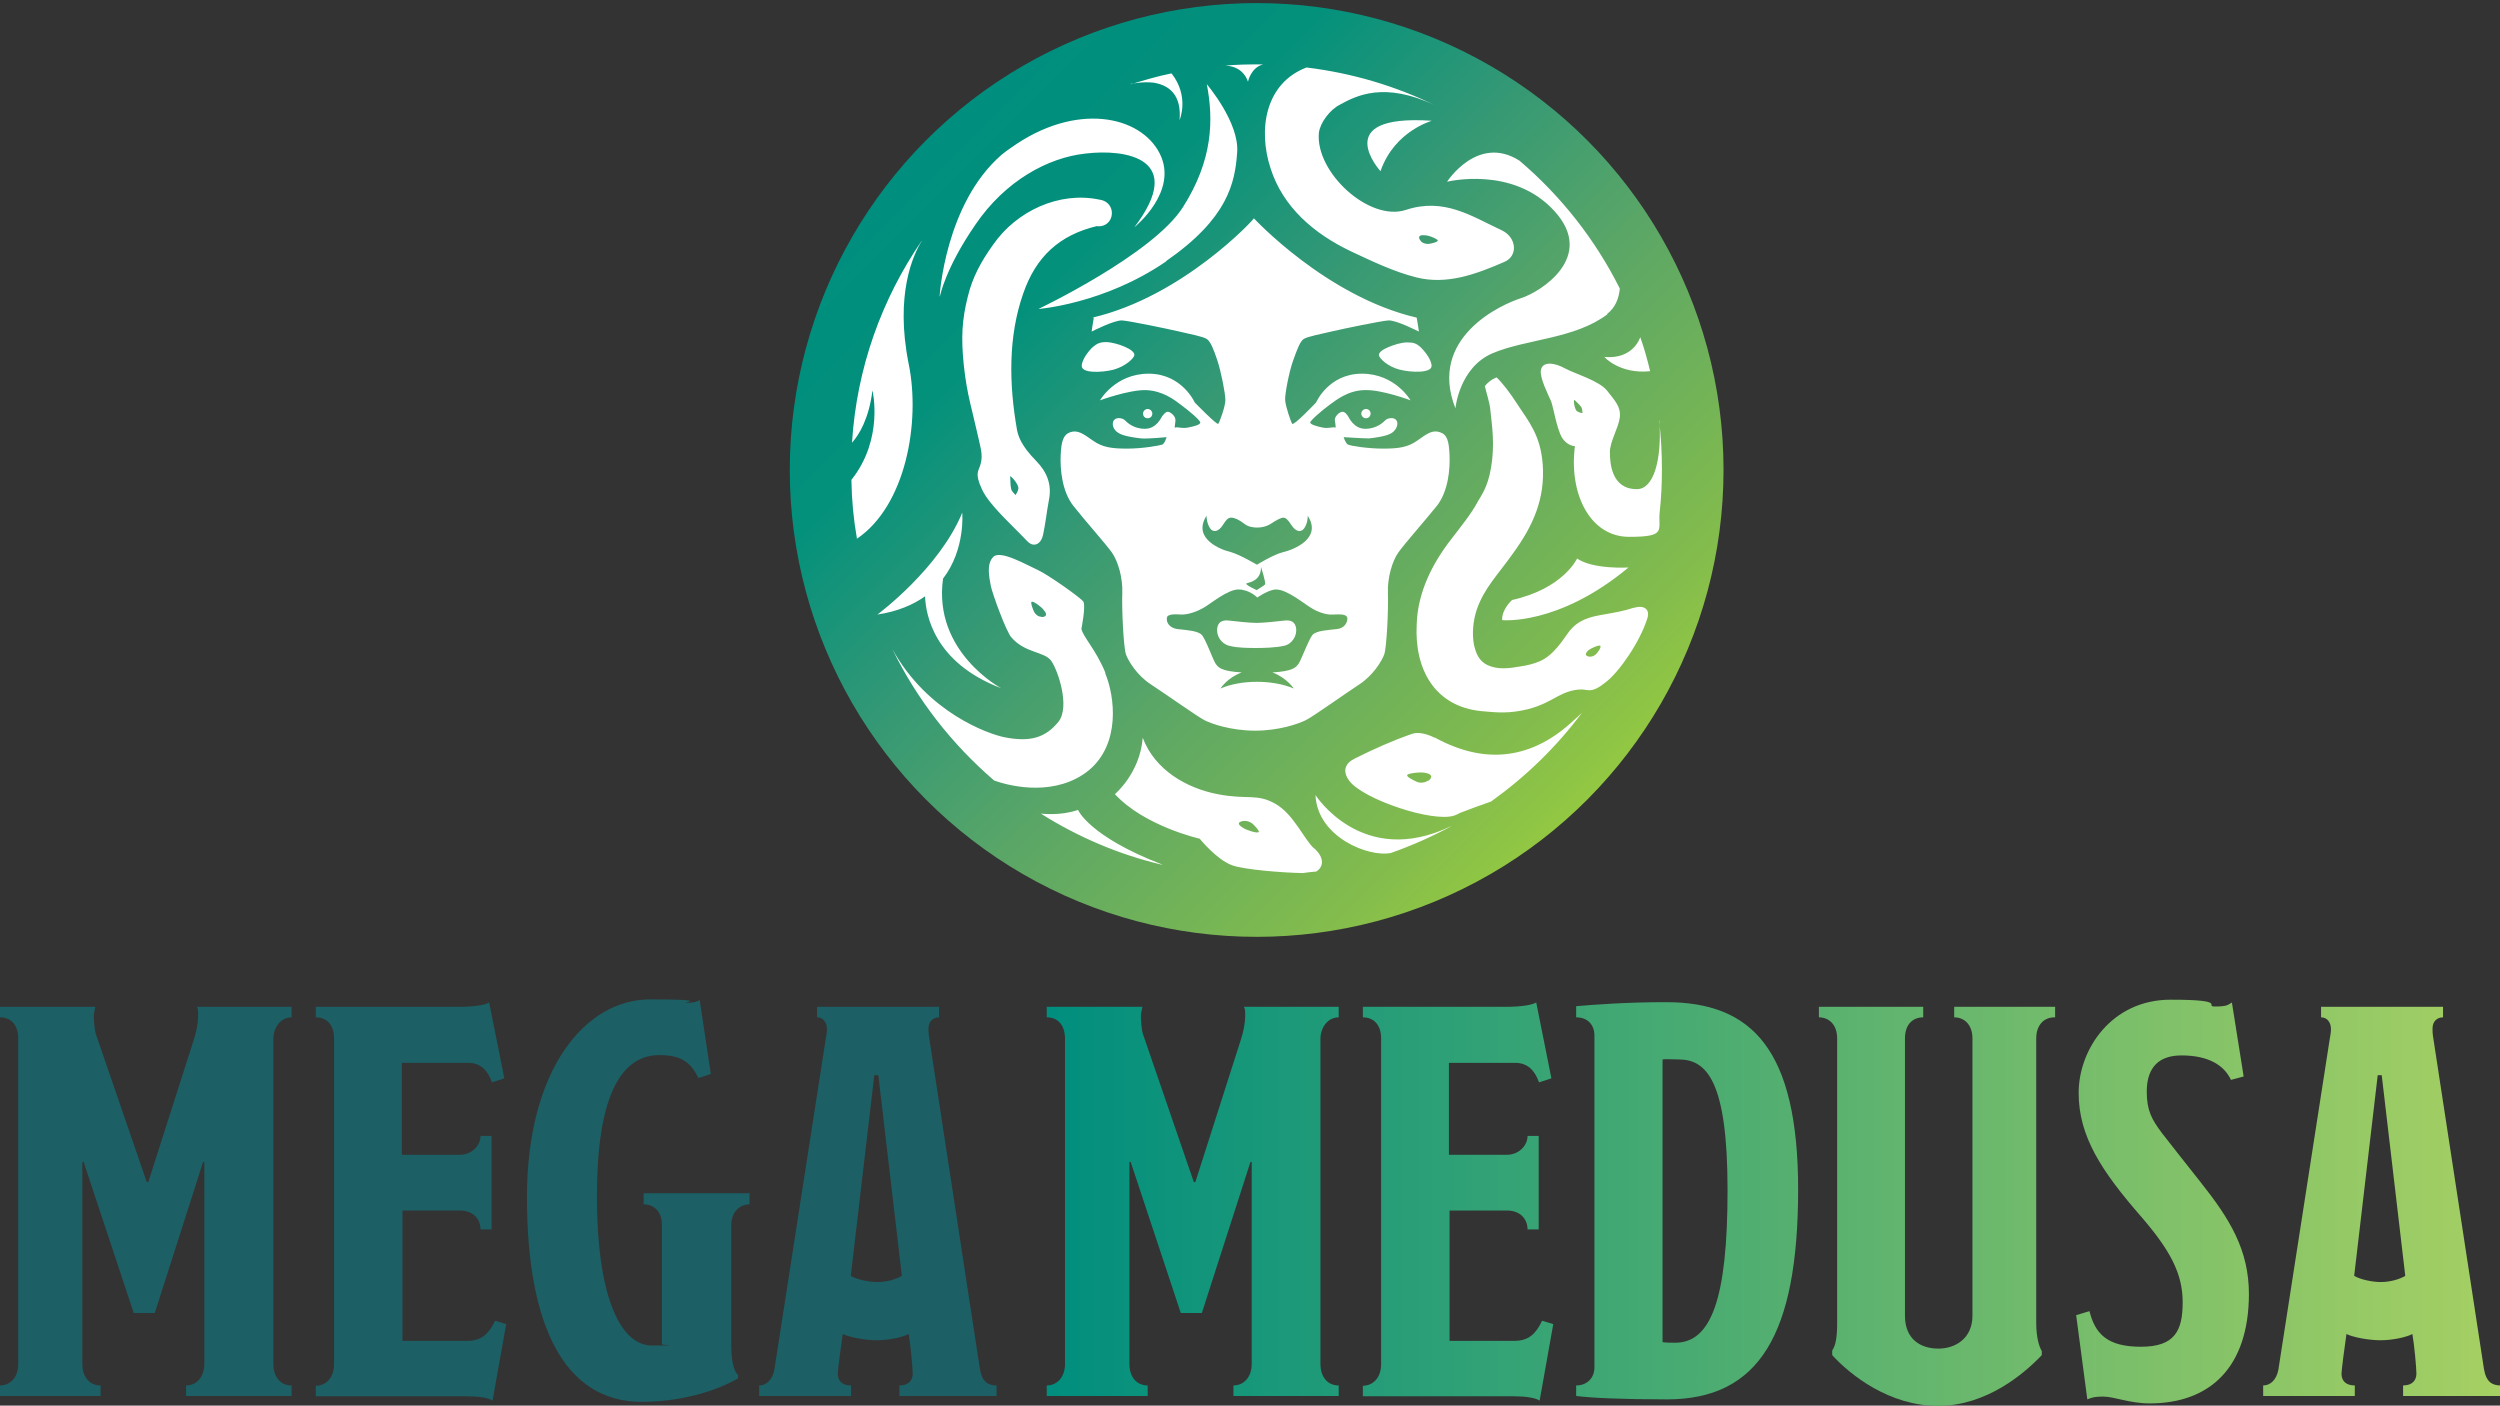 <?xml version="1.0" encoding="UTF-8"?>
<svg id="Layer_1" xmlns="http://www.w3.org/2000/svg" xmlns:xlink="http://www.w3.org/1999/xlink" version="1.1" viewBox="0 0 807.5 454">
  <rect x="0" y="0" width="807.5" height="454" fill="#333333" stroke="none"/>
  <!-- Generator: Adobe Illustrator 29.2.1, SVG Export Plug-In . SVG Version: 2.1.0 Build 116)  -->
  <defs>
    <style>
      .st0 {
        fill: url(#linear-gradient2);
      }

      .st1 {
        fill: url(#linear-gradient1);
      }

      .st2 {
        fill: url(#linear-gradient9);
      }

      .st3 {
        fill: url(#linear-gradient3);
      }

      .st4 {
        fill: url(#linear-gradient6);
      }

      .st5 {
        fill: url(#linear-gradient8);
      }

      .st6 {
        fill: url(#linear-gradient7);
      }

      .st7 {
        fill: url(#linear-gradient5);
      }

      .st8 {
        fill: url(#linear-gradient4);
      }

      .st9 {
        fill: url(#linear-gradient10);
      }

      .st10 {
        fill: url(#linear-gradient);
      }

      .st11 {
        fill: #fff;
      }
    </style>
    <linearGradient id="linear-gradient" x1="338.2" y1="26.4" x2="807.5" y2="26.4" gradientTransform="translate(0 414.5) scale(1 -1)" gradientUnits="userSpaceOnUse">
      <stop offset="0" stop-color="#008e7e"/>
      <stop offset="1" stop-color="#a6d063"/>
    </linearGradient>
    <linearGradient id="linear-gradient1" x1="338.2" y1="26.3" x2="807.5" y2="26.3" gradientTransform="translate(0 414.5) scale(1 -1)" gradientUnits="userSpaceOnUse">
      <stop offset="0" stop-color="#008e7e"/>
      <stop offset="1" stop-color="#a6d063"/>
    </linearGradient>
    <linearGradient id="linear-gradient2" x1="338.2" y1="26.6" x2="807.5" y2="26.6" gradientTransform="translate(0 414.5) scale(1 -1)" gradientUnits="userSpaceOnUse">
      <stop offset="0" stop-color="#008e7e"/>
      <stop offset="1" stop-color="#a6d063"/>
    </linearGradient>
    <linearGradient id="linear-gradient3" x1="338.2" y1="24.8" x2="807.5" y2="24.8" gradientTransform="translate(0 414.5) scale(1 -1)" gradientUnits="userSpaceOnUse">
      <stop offset="0" stop-color="#008e7e"/>
      <stop offset="1" stop-color="#a6d063"/>
    </linearGradient>
    <linearGradient id="linear-gradient4" x1="338.2" y1="26.3" x2="807.5" y2="26.3" gradientTransform="translate(0 414.5) scale(1 -1)" gradientUnits="userSpaceOnUse">
      <stop offset="0" stop-color="#008e7e"/>
      <stop offset="1" stop-color="#a6d063"/>
    </linearGradient>
    <linearGradient id="linear-gradient5" x1="338.2" y1="26.4" x2="807.5" y2="26.4" gradientTransform="translate(0 414.5) scale(1 -1)" gradientUnits="userSpaceOnUse">
      <stop offset="0" stop-color="#008e7e"/>
      <stop offset="1" stop-color="#a6d063"/>
    </linearGradient>
    <linearGradient id="linear-gradient6" x1="0" y1="26.4" x2="321.8" y2="26.4" gradientTransform="translate(0 414.5) scale(1 -1)" gradientUnits="userSpaceOnUse">
      <stop offset="0" stop-color="#1c5f64"/>
      <stop offset="1" stop-color="#1c5f64"/>
    </linearGradient>
    <linearGradient id="linear-gradient7" x1="0" y1="26.3" x2="321.8" y2="26.3" gradientTransform="translate(0 414.5) scale(1 -1)" gradientUnits="userSpaceOnUse">
      <stop offset="0" stop-color="#1c5f64"/>
      <stop offset="1" stop-color="#1c5f64"/>
    </linearGradient>
    <linearGradient id="linear-gradient8" x1="0" y1="26.6" x2="321.8" y2="26.6" gradientTransform="translate(0 414.5) scale(1 -1)" gradientUnits="userSpaceOnUse">
      <stop offset="0" stop-color="#1c5f64"/>
      <stop offset="1" stop-color="#1c5f64"/>
    </linearGradient>
    <linearGradient id="linear-gradient9" x1="0" y1="26.4" x2="321.8" y2="26.4" gradientTransform="translate(0 414.5) scale(1 -1)" gradientUnits="userSpaceOnUse">
      <stop offset="0" stop-color="#1c5f64"/>
      <stop offset="1" stop-color="#1c5f64"/>
    </linearGradient>
    <linearGradient id="linear-gradient10" x1="299.2" y1="369.3" x2="512.2" y2="156.3" gradientTransform="translate(0 414.5) scale(1 -1)" gradientUnits="userSpaceOnUse">
      <stop offset="0" stop-color="#008e7e"/>
      <stop offset=".2" stop-color="#03917c"/>
      <stop offset=".4" stop-color="#339875"/>
      <stop offset=".6" stop-color="#5aa667"/>
      <stop offset=".9" stop-color="#83bc4d"/>
      <stop offset="1" stop-color="#92c842"/>
    </linearGradient>
  </defs>
  <g>
    <g>
      <path class="st10" d="M398.4,450.9v-3.4c3.2,0,5.9-2.5,5.9-7v-65.2h-.4l-15.7,48.8h-6.8l-16.2-48.8h-.4v65.2c0,4.7,2.7,7,5.9,7v3.4h-32.6v-3.4c3.2,0,5.9-2.5,5.9-7v-104.9c0-4.5-2.3-7-5.9-7v-3.4h30.9c-.2,1.1-.5,2-.5,3.1s.2,4.3.7,5.8l16.4,47.7h.5l14.8-46.3c.7-2.2,1.3-4.9,1.3-7.6s-.2-1.8-.4-2.7h30.6v3.4c-3.4,0-5.9,3.1-5.9,7v104.9c0,4.3,2.3,7,5.9,7v3.4h-34Z"/>
      <path class="st1" d="M497.3,452.4c-1.3-.9-4.5-1.4-8.3-1.4h-48.8v-3.4c3.2,0,5.9-2.5,5.9-7v-105.2c0-4.5-2.5-6.8-5.9-6.8v-3.4h46.1c5.6,0,8.8-.7,9.9-1.4l4.9,24.5-4,1.3c-1.4-4-3.8-6.3-7.7-6.3h-21.4v29.7h18.7c3.8,0,6.7-2.9,6.7-6.1h3.6v30.2h-3.6c0-3.2-2.2-6.1-6.7-6.1h-18.5v42.1h20.9c4.7,0,7-2.3,9-6.5l3.6,1.1-4.4,24.7Z"/>
      <path class="st0" d="M538.4,452c-14.9,0-24.7-.5-29.3-1.1v-3.4c3.6,0,5.9-2.5,5.9-5.8v-107.2c0-3.6-2.3-5.9-5.9-5.9v-3.6c5.8-.5,16-1.3,29-1.3,27.7,0,42.7,15.1,42.7,60.7-.1,46.5-12.5,67.6-42.4,67.6ZM542.2,342.2c-2.5,0-4.1-.2-5.2,0v91.3c1.1.2,2.9.2,4.1.2,11.5,0,16.9-13.9,16.9-49.3s-6.8-42.2-15.8-42.2Z"/>
      <path class="st3" d="M657.7,335.4v91.8c0,4.7.9,7.7,1.8,9.2v1.3c-5.6,5.9-17.8,16.4-33.5,16.4s-28.3-9.9-34.2-16.4v-1.5c1.1-1.6,1.6-4.1,1.6-9v-91.8c0-4.5-2.7-6.8-5.9-6.8v-3.4h33.7v3.4c-3.4,0-5.9,2.3-5.9,6.8v89.6c0,7.7,5.2,10.6,10.8,10.6s11-3.4,11-10.6v-89.6c0-4.5-2.7-6.8-5.9-6.8v-3.4h32.6v3.4c-3.7-.1-6.1,2.6-6.1,6.8Z"/>
      <path class="st8" d="M694.3,453.3c-6.3,0-11.5-2.2-14.9-2.2s-4.1.5-5.2.9l-3.6-27.2,4.3-1.3c1.8,7.2,5.6,11.5,16.6,11.5s13.5-5.2,13.5-14.4-4-16.7-13.3-27.5c-13-14.9-20.3-26.1-20.3-40.1s10.6-30.1,29.7-30.1,10.6,2.2,14.4,2.2,4.1-.5,5.4-1.3l3.8,23.9-4.1,1.1c-2.2-4.7-7.2-7.9-16-7.9s-11.2,5.6-11.2,11.7,1.6,9,5,13.5c4.5,5.8,8.1,10.3,12.2,15.5,9.7,12.2,15.8,22.1,15.8,36.5-.1,23.5-12.5,35.2-32.1,35.2Z"/>
      <path class="st7" d="M776.2,450.9v-3.4c3.1,0,4.3-1.8,4.3-3.8s-.7-9.4-1.3-12.8c-2.2,1.1-6.5,2-10.3,2s-8.6-.9-11-2c-.5,3.4-1.6,11.7-1.6,12.8,0,2.2,1.3,3.8,4.3,3.8v3.4h-29.6v-3.4c2.5,0,4.3-2,4.9-5l16.6-106.9c.2-1.1.4-2.2.4-3.2,0-2-1.1-3.8-3.2-3.8v-3.4h39.4v3.4c-2,0-3.4,1.4-3.4,3.6s.2,2.5.4,4.1l16.2,105.8c.7,4.3,2.7,5.4,5.4,5.4v3.4h-31.5ZM769.3,347.3h-1.3l-7.6,64.8c1.8,1.1,5.6,2,8.6,2s6.1-.9,7.9-2l-7.6-64.8Z"/>
    </g>
    <g>
      <path class="st4" d="M60.1,450.9v-3.4c3.2,0,5.9-2.5,5.9-7v-65.2h-.4l-15.6,48.8h-6.8l-16.2-48.8h-.4v65.2c0,4.7,2.7,7,5.9,7v3.4H0v-3.4c3.2,0,5.9-2.5,5.9-7v-104.9c0-4.5-2.3-7-5.9-7v-3.4h30.8c-.2,1.1-.5,2-.5,3.1s.2,4.3.7,5.8l16.4,47.7h.5l14.8-46.3c.7-2.2,1.3-4.9,1.3-7.6s-.2-1.8-.4-2.7h30.6v3.4c-3.4,0-5.9,3.1-5.9,7v104.9c0,4.3,2.3,7,5.9,7v3.4h-34.1Z"/>
      <path class="st6" d="M159.1,452.4c-1.3-.9-4.5-1.4-8.3-1.4h-48.8v-3.4c3.2,0,5.9-2.5,5.9-7v-105.2c0-4.5-2.5-6.8-5.9-6.8v-3.4h46.1c5.6,0,8.8-.7,9.9-1.4l4.9,24.5-4,1.3c-1.4-4-3.8-6.3-7.7-6.3h-21.4v29.7h18.7c3.8,0,6.7-2.9,6.7-6.1h3.6v30.2h-3.6c0-3.2-2.2-6.1-6.7-6.1h-18.5v42.1h20.9c4.7,0,7-2.3,9-6.5l3.6,1.1-4.4,24.7Z"/>
      <path class="st5" d="M236.2,395.7v38.9c0,3.6.5,8.1,2.2,9.5v1.1c-7.4,4.3-18.9,7.6-31.1,7.6-25.2,0-37.1-25-37.1-66.1s18.7-63.9,39.8-63.9,9.2,1.1,11.9,1.1,3.4-.5,4.1-.9l3.6,23.9-4,1.3c-2.5-5-5.4-7.4-12.6-7.4-13,0-20.2,14.4-20.2,45.7s7.2,48.1,17.8,48.1,2.5-.2,3.2-.4v-38.5c0-4.5-2.7-6.7-5.9-6.7v-3.6h34.2v3.6c-3.2,0-5.9,2.5-5.9,6.7Z"/>
      <path class="st2" d="M290.5,450.9v-3.4c3.1,0,4.3-1.8,4.3-3.8s-.7-9.4-1.3-12.8c-2.2,1.1-6.5,2-10.3,2s-8.6-.9-11-2c-.5,3.4-1.6,11.7-1.6,12.8,0,2.2,1.3,3.8,4.3,3.8v3.4h-29.7v-3.4c2.5,0,4.3-2,4.9-5l16.6-106.9c.2-1.1.4-2.2.4-3.2,0-2-1.1-3.8-3.2-3.8v-3.4h39.4v3.4c-2,0-3.4,1.4-3.4,3.6s.2,2.5.4,4.1l16.2,105.8c.7,4.3,2.7,5.4,5.4,5.4v3.4h-31.4ZM283.7,347.3h-1.3l-7.6,64.8c1.8,1.1,5.6,2,8.6,2s6.1-.9,7.9-2l-7.6-64.8Z"/>
    </g>
  </g>
  <g>
    <circle class="st9" cx="405.9" cy="151.8" r="150.8"/>
    <path class="st11" d="M353.3,102.6c-.5,2.7-.7,4.5-.7,4.5,0,0,7.4-3.8,9.9-3.6s14.1,2.6,18,3.5,8.1,1.7,9.3,2.5,2.2,3.3,3.4,6.9,2.6,10.7,2.6,12.8c0,2.1-1.9,7.2-2.3,7.7s-7.6-6.9-7.6-6.9c0,0-4.1-9.3-14.9-9.3s-15.7,8.6-15.7,8.6c0,0,9.3-3.4,14.8-3.3,5.5.2,9.3,3.2,11.4,4.8,2.2,1.6,6.3,5,6.2,5.7s-1.9,1.2-4,1.6c-2,.4-3.4-.3-4.1,0-.5.3.3-1.9,0-2.9-.2-1-1.6-2.2-2.4-2.2s-1.4,1-1.8,1.4c-.3.4-1.8,4.1-5.6,4.1s-5.9-2.2-6.5-2.8-2.6-1.1-3.5,0c-.8,1.1-.3,3.1,1.4,4.1,1.6,1.1,5.5,1.6,7.4,1.8s8.2-.4,8.2-.4c0,0-.6,2.1-1.4,2.4s-6.3,1.3-11.3,1.3-8-.4-11.1-2.6-4.9-3.5-7.3-2.7c-2.3.8-2.9,3-3.1,7.4-.2,4.5.4,11.7,4.1,16.4s10.4,12.2,12.4,15c2,2.8,3.6,8.2,3.4,13.2-.2,5,.4,17.6,1.2,19.8s3.6,6.8,8.1,9.7c4.6,3,14.9,10.3,17.2,11.5s8.7,3.4,16.4,3.4,14-2.2,16.4-3.4,12.6-8.5,17.2-11.5,7.3-7.6,8.1-9.7c.8-2.2,1.4-14.8,1.2-19.8s1.4-10.4,3.4-13.2c2-2.8,8.7-10.4,12.4-15,3.7-4.7,4.3-11.9,4.1-16.4-.2-4.5-.7-6.6-3.1-7.4s-4.1.4-7.3,2.7c-3.1,2.2-6.1,2.6-11.1,2.6s-10.5-.9-11.3-1.3-1.4-2.4-1.4-2.4c0,0,6.3.4,8.2.4,1.9-.2,5.8-.7,7.4-1.8,1.6-1.1,2.2-3.1,1.4-4.1-.8-1.1-3-.6-3.5,0-.5.5-2.7,2.8-6.5,2.8s-5.3-3.7-5.6-4.1c-.3-.4-.9-1.4-1.8-1.4s-2.2,1.3-2.4,2.2.6,3.2,0,2.9-2,.4-4,0c-2-.4-3.9-1-4-1.6s4-4.1,6.2-5.7,6-4.7,11.4-4.8c5.5-.2,14.8,3.3,14.8,3.3,0,0-4.9-8.6-15.7-8.6s-14.8,9.3-14.8,9.3c0,0-7.1,7.5-7.7,6.9-.4-.5-2.2-5.7-2.3-7.7s1.3-9.2,2.6-12.8c1.3-3.6,2.2-6.1,3.4-6.9,1.2-.8,5.5-1.6,9.3-2.5,3.9-.9,15.5-3.3,18-3.5,2.5-.2,9.9,3.6,9.9,3.6,0,0-.2-1.8-.7-4.5-29.2-6.8-52.6-32.1-52.6-32.1h0c.4,0-22.9,25.3-52.2,32.1ZM430.3,198.5c2.1,0,4.7-.4,4.9,1.2,0,1.5-1,3.3-3.5,3.5-2.6.3-6.5.5-7.7,1.8s-3.6,7.9-4.5,9.3c-.9,1.3-1.9,2.5-8.5,2.9,4.6,1.7,6.9,5.2,6.9,5.2-6.7-2.9-17.1-2.9-23.7,0,0,0,2.3-3.6,6.9-5.2-6.7-.4-7.6-1.6-8.5-2.9-.9-1.4-3.2-8-4.5-9.3-1.3-1.3-5.1-1.5-7.7-1.8s-3.7-2.1-3.5-3.5c0-1.5,2.7-1.3,4.9-1.2,2.1,0,4.9-1,6.8-2.1,2.1-1.1,7.8-6,11.4-6s6.1,2.6,6.1,2.6c0,0,3.7-2.6,6.1-2.6,3.6,0,9.4,4.9,11.4,6,1.7,1.1,4.5,2.2,6.6,2.1ZM402.7,188.4c1-.3,4.7-.9,4.6-5.3,0,0,1.7,5.3,1.3,5.7-.4.4-2.7,1.8-2.7,1.8,0,0-4.2-1.9-3.2-2.2ZM414.4,167.2c.9,0,1.5.5,2.8,2.5s3,2.4,4,1c1.3-1.7,1.2-4.1,1.2-4.1,4.8,7.4-4.8,11-7.8,11.7-3.1.7-8.6,4.1-8.6,4.1,0,0-5.6-3.3-8.5-4.1-3.1-.7-12.5-4.3-7.8-11.7,0,0,0,2.4,1.2,4.1,1,1.4,2.7,1,4-1,1.3-2,1.8-2.5,2.8-2.5s2.6.7,4.1,1.9,3.2,1.3,4.4,1.3,2.9-.3,4.4-1.3,3.1-1.9,4-1.9ZM418.6,202.7c.5,2.6-1.3,5.4-3.9,5.9-2.6.6-6.6.7-8.8.7s-6.3,0-8.8-.7c-2.6-.6-4.4-3.3-3.9-5.9.5-2.6,2.8-2.4,4.3-2.2,1.5.2,6.3.7,8.4.7s6.8-.5,8.4-.7c1.5-.2,3.8-.4,4.3,2.2ZM462.4,118.2c0,2.3-6.3,2.2-10.3,1.2-3.9-1-6.5-3.6-6.7-4.6-.2-1,1.4-2,3.1-2.7s4-1.5,6.1-1.5,2.9.4,4.1,1.4c.8.7,3.7,3.9,3.7,6.2ZM442.7,133.6c0,.9-.7,1.5-1.5,1.5s-1.5-.7-1.5-1.5.7-1.5,1.5-1.5c.8,0,1.5.6,1.5,1.5ZM370.7,135.1c-.9,0-1.5-.7-1.5-1.5s.7-1.5,1.5-1.5,1.5.7,1.5,1.5c0,.8-.6,1.5-1.5,1.5ZM349.4,118.2c0-2.3,2.9-5.6,3.7-6.2,1.2-1,2.2-1.5,4.1-1.5s4.5.8,6.1,1.5c1.6.7,3.2,1.7,3.1,2.7s-2.8,3.6-6.7,4.7c-4,1-10.3,1.2-10.3-1.2ZM365.3,27.2c4.3-1.3,8.6-2.6,13.1-3.5,5.9,7.5,2.6,15.1,2.6,15.1.7-8.2-3.4-11.3-8.4-12.1-3.5-.4-6.6.3-7.4.4ZM424.5,274.1c-3.4-3.1-6.6-11.1-12.6-14.5-6-3.4-9.1-1.2-18.7-3.1-9.7-1.9-20.1-7.6-24.1-18.2-.9,11.5-9,18.2-9,18.2,9.6,10.4,27.4,14.4,27.4,14.4,0,0,5.5,6.8,10.5,8.6,3.9,1.4,16.3,2.4,22.8,2.5,1.4-.2,3-.4,4.4-.5,2-1.3,3-4.1-.7-7.5ZM406.4,268.8c-.3.4-3.7-.6-4.9-1.4-1.8-1.1-1.8-1.9,0-2.2,1.1-.2,2.2.2,3,.8.8.7,2.3,2.3,2.1,2.8ZM303.5,95.7s1.7-29.8,20-45.7c1-.8,2-1.6,3.1-2.3,20.9-14.9,41.8-10.4,48,1.9s-8.2,23.8-8.2,23.8c16.8-22.1-2.5-25.4-15.8-23.8-12.1,1.3-25.9,8.8-35.5,22.9-9.8,14.2-11.5,23.2-11.5,23.2ZM354.5,73.1c5.7.3,6.4-7.8.7-8.6-13.1-2.8-26.9,3.7-34.4,14.5-3.8,5.3-6.7,10.5-8.2,16.8-1.9,7.5-2.2,13.3-1.3,22.1,1,9.5,2.7,14.4,4.9,24.3.4,2.1,1.4,4.8.5,7.8-.6,2.2-2,2.8.5,8.1,2.3,5,9.3,11.1,14.6,16.7,2.2,2.3,4.5.8,5.1-2,.8-3.7,1.2-7.6,1.9-11.3,1-5-.6-9-4.1-12.6-5-5.1-5.8-8.1-6.2-10-2.6-14.8-2.9-30.1,2-44.1,4.1-11.9,11.7-18.9,23.9-21.8ZM328.9,157.4c.2.5-.3,1.7-.9,2.5-.5-.6-1.3-1.3-1.4-2-.3-1.3-.2-2.6-.3-4,0-.5,2.2,1.9,2.6,3.4ZM485.2,200.3c-.2-3.5,3.2-6.5,3.2-6.5,16.6-3.7,21-13.4,21-13.4,5.2,3.6,16.6,2.9,16.6,2.9-22.7,18.9-40.8,17-40.8,17ZM527.7,196.3c-3.7,1.2-5.9,1.5-10.9,2.4-5,.9-8.2,2.4-11,6.7-4,5.9-6.7,7.4-8.5,8.2-1.8.8-4.3,1.4-5.9,1.6-3.9.7-7.6,1.2-11-.4-2.6-1.3-3.6-3.5-4.3-6.5-.7-3.6-.3-7.8.9-11.4,2.4-7,6.8-11.2,11.8-18.3,6.4-8.8,10.3-17.5,9.5-28.6-.7-9.3-4.4-13.7-8.1-19.3-2.3-3.6-4.8-6.9-6.8-8.8-1.6.6-2.8,1.6-3.8,2.8.5,2.3,1.6,5.3,1.8,7.9.5,4.8,1.5,11,.2,18.5-1.1,6.5-3.3,9.1-4.2,10.8-2.3,4.3-5.5,8.1-8.6,12.2-6.1,7.8-10.9,17.2-11.2,27.5-.8,14.4,5.7,26.6,20.9,28.1,5.3.5,9.1.8,14.9-.6,4.4-1.1,7.4-2.9,9.8-4.2s5-2.2,7.6-2.2c2.2,0,3.2,1.4,7.8-2.3,4.4-3.3,11.2-13.2,13.5-20.7,1-3.1-1.4-4.3-4.2-3.4ZM515.6,211.2c-.5.6-1.4,1-2.3.9-1.4-.3-1.4-1-.2-2.1.9-.7,3.5-1.8,3.8-1.4.4.4-.7,2-1.3,2.6ZM357,217.2c-3.1-7.5-7.2-11.5-7.7-14.1,0,0,1.5-7.6.6-8.8-.8-1.2-11.5-8.8-14.9-10.3s-11.9-6.5-14.2-4.1-1.2,6.8-.8,9.2c.4,2.3,5,15,6.7,16.8,4.4,5.1,10.6,4.5,12.8,7.5,2.2,3,6.2,14.9,2.4,19.7-4.2,5.2-9.2,6.7-17.6,5-4.9-1-24.7-7.8-36.1-28.5,8,16.4,19.3,30.8,32.9,42.5,6.1,2.2,20.2,5.1,30.6-3.3,10.3-8.6,8.4-23.8,5.3-31.3ZM336.3,199.2c-1,0-1.9-.8-2.3-1.6-.4-.9-1.2-2.9-.8-3.2.4-.4,3.1,1.5,3.9,2.6,1.3,1.5.9,2.3-.7,2.3ZM468.7,266.9c-6.1,3.3-12.6,6.2-19.4,8.6-7,1.5-23.8-5-24.4-18.7,0,0,15.1,23.8,43.7,10.1ZM519.2,101.5c-10.5,8-26.3,8-37.1,12.6-10.8,4.6-12,17.8-12,17.8-9-22.9,14.9-33.6,21.2-35.6s24.3-13.3,10.8-28.1c-13.4-14.8-34.7-9.5-34.7-9.5,0,0,9.9-15.4,23.4-6.8,13.4,11.4,24.5,25.5,32.4,41.3-.3,3.3-1.5,6.2-4.1,8.2ZM297.7,77.9c-2.7,4.3-8.7,17.2-4.2,39.6,3.9,19-1,45.9-16.7,56.5-1.1-6.2-1.7-12.5-1.8-19,10.6-13.3,6.8-28.9,6.8-28.9-1.1,9.1-4.3,14.3-6.6,16.9,1.5-24.1,9.6-46.4,22.5-65.2ZM375.3,279.3c-14-3.3-27.2-9-39.1-16.5.4,0,6.3.8,12-1.2,0,0,3.5,8.5,27.1,17.6ZM463.4,238.3c-2.1-1.1-5.1-2-7.2-1.3-6.4,2.2-12.6,5-18.6,8-2.9,1.4-4.3,3.9-1.7,7.3,4.5,5.9,27,13.5,33.9,11.1.6-.2,1.2-.5,1.7-.8,3.3-1.3,6.7-2.5,10.1-3.7,11.2-8,21.1-17.6,29.4-28.7-1.5,1.4-2,1.9-2.4,2.2-13.6,12.9-28.8,14.8-45.2,5.8ZM461.3,252.1c-1,.7-2.4.9-3.5.5-1.1-.5-3.4-1.6-3.3-2.2,0-.6,4.1-1.1,5.7-.8,2.3.4,2.7,1.3,1.2,2.6ZM536,135.9c.8,12.9-1.9,22.1-7.3,22.1-8.3,0-8.7-8.6-8.7-12s2.8-7.8,3.2-11.2-1.6-5.4-4.1-8.6-10.4-5.5-13.6-7.2c-3.2-1.8-7.3-2.5-7.8.6-.4,2.5,2.4,7.9,3.3,10,.8,2.1,1.8,8.8,3.5,11.7,1.7,2.8,4.2,2.8,4.2,2.8-2,15.6,5,29.3,17.5,29.3s9.2-2.2,9.9-8.2c.5-4.5.7-9,.7-13.7,0-5.2-.3-10.5-.9-15.8ZM509.2,132.7c-.7-1-1.1-3.6-.6-3.5.7.7,1.5,1.4,2.1,2.2.4.5.3,1.3.5,2-.8,0-1.7-.4-1.9-.7ZM518.3,115.3c9.2.8,11.4-6.1,11.5-6.4,1.3,3.6,2.3,7.3,3.2,11-9.9,1-14.8-4.6-14.8-4.6ZM395.7,21.2c3.3-.3,6.8-.4,10.2-.4h2.1c-4,1-4.9,5.6-4.9,5.6-.7-2.2-2.7-5-7.3-5.2ZM310.8,165.6s1.1,11.8-6.2,21.3c-3.3,23.7,18.8,35.4,18.8,35.4-21.8-8.3-24.4-23.9-24.6-29.7-3.8,2.7-8.8,4.9-15.4,5.9h0c.4-.3,20-14.9,27.4-32.9ZM376.7,84.4c-20,13.8-41.3,15.4-41.3,15.4,0,0,37-17.6,46.7-32.9s9.9-28.2,7.7-39.7c0,0,10.6,12.4,9.8,22.1-.7,9.8-3,21.2-22.9,35ZM457.5,89.6c9.9,2.5,19.4-1.1,28.4-5,4.5-1.9,4-7.9-.8-10.2-9.7-4.5-18.6-10.7-31-6.6-11.9,3.9-29.3-12.2-28.1-24.9.4-3.3,3.6-7.5,6.8-9.1,5.3-2.9,14.3-7.6,30.9.3-12.9-6.3-26.9-10.5-41.7-12.3-13.4,5.1-15.7,20.1-11.6,32.6,4,12.5,14,21.1,26,26.8,6.8,3.2,13.9,6.6,21.1,8.4ZM460.3,76c1.3,0,4.2,1.3,4.1,1.7,0,.5-2.1,1-3.1,1.1-.9,0-2-.3-2.5-1.1-.9-1.2-.4-1.9,1.4-1.7ZM462.4,39c.5,0-11.9,3-16.5,16.3,0,0-16.8-18.5,16.5-16.3Z"/>
  </g>
</svg>